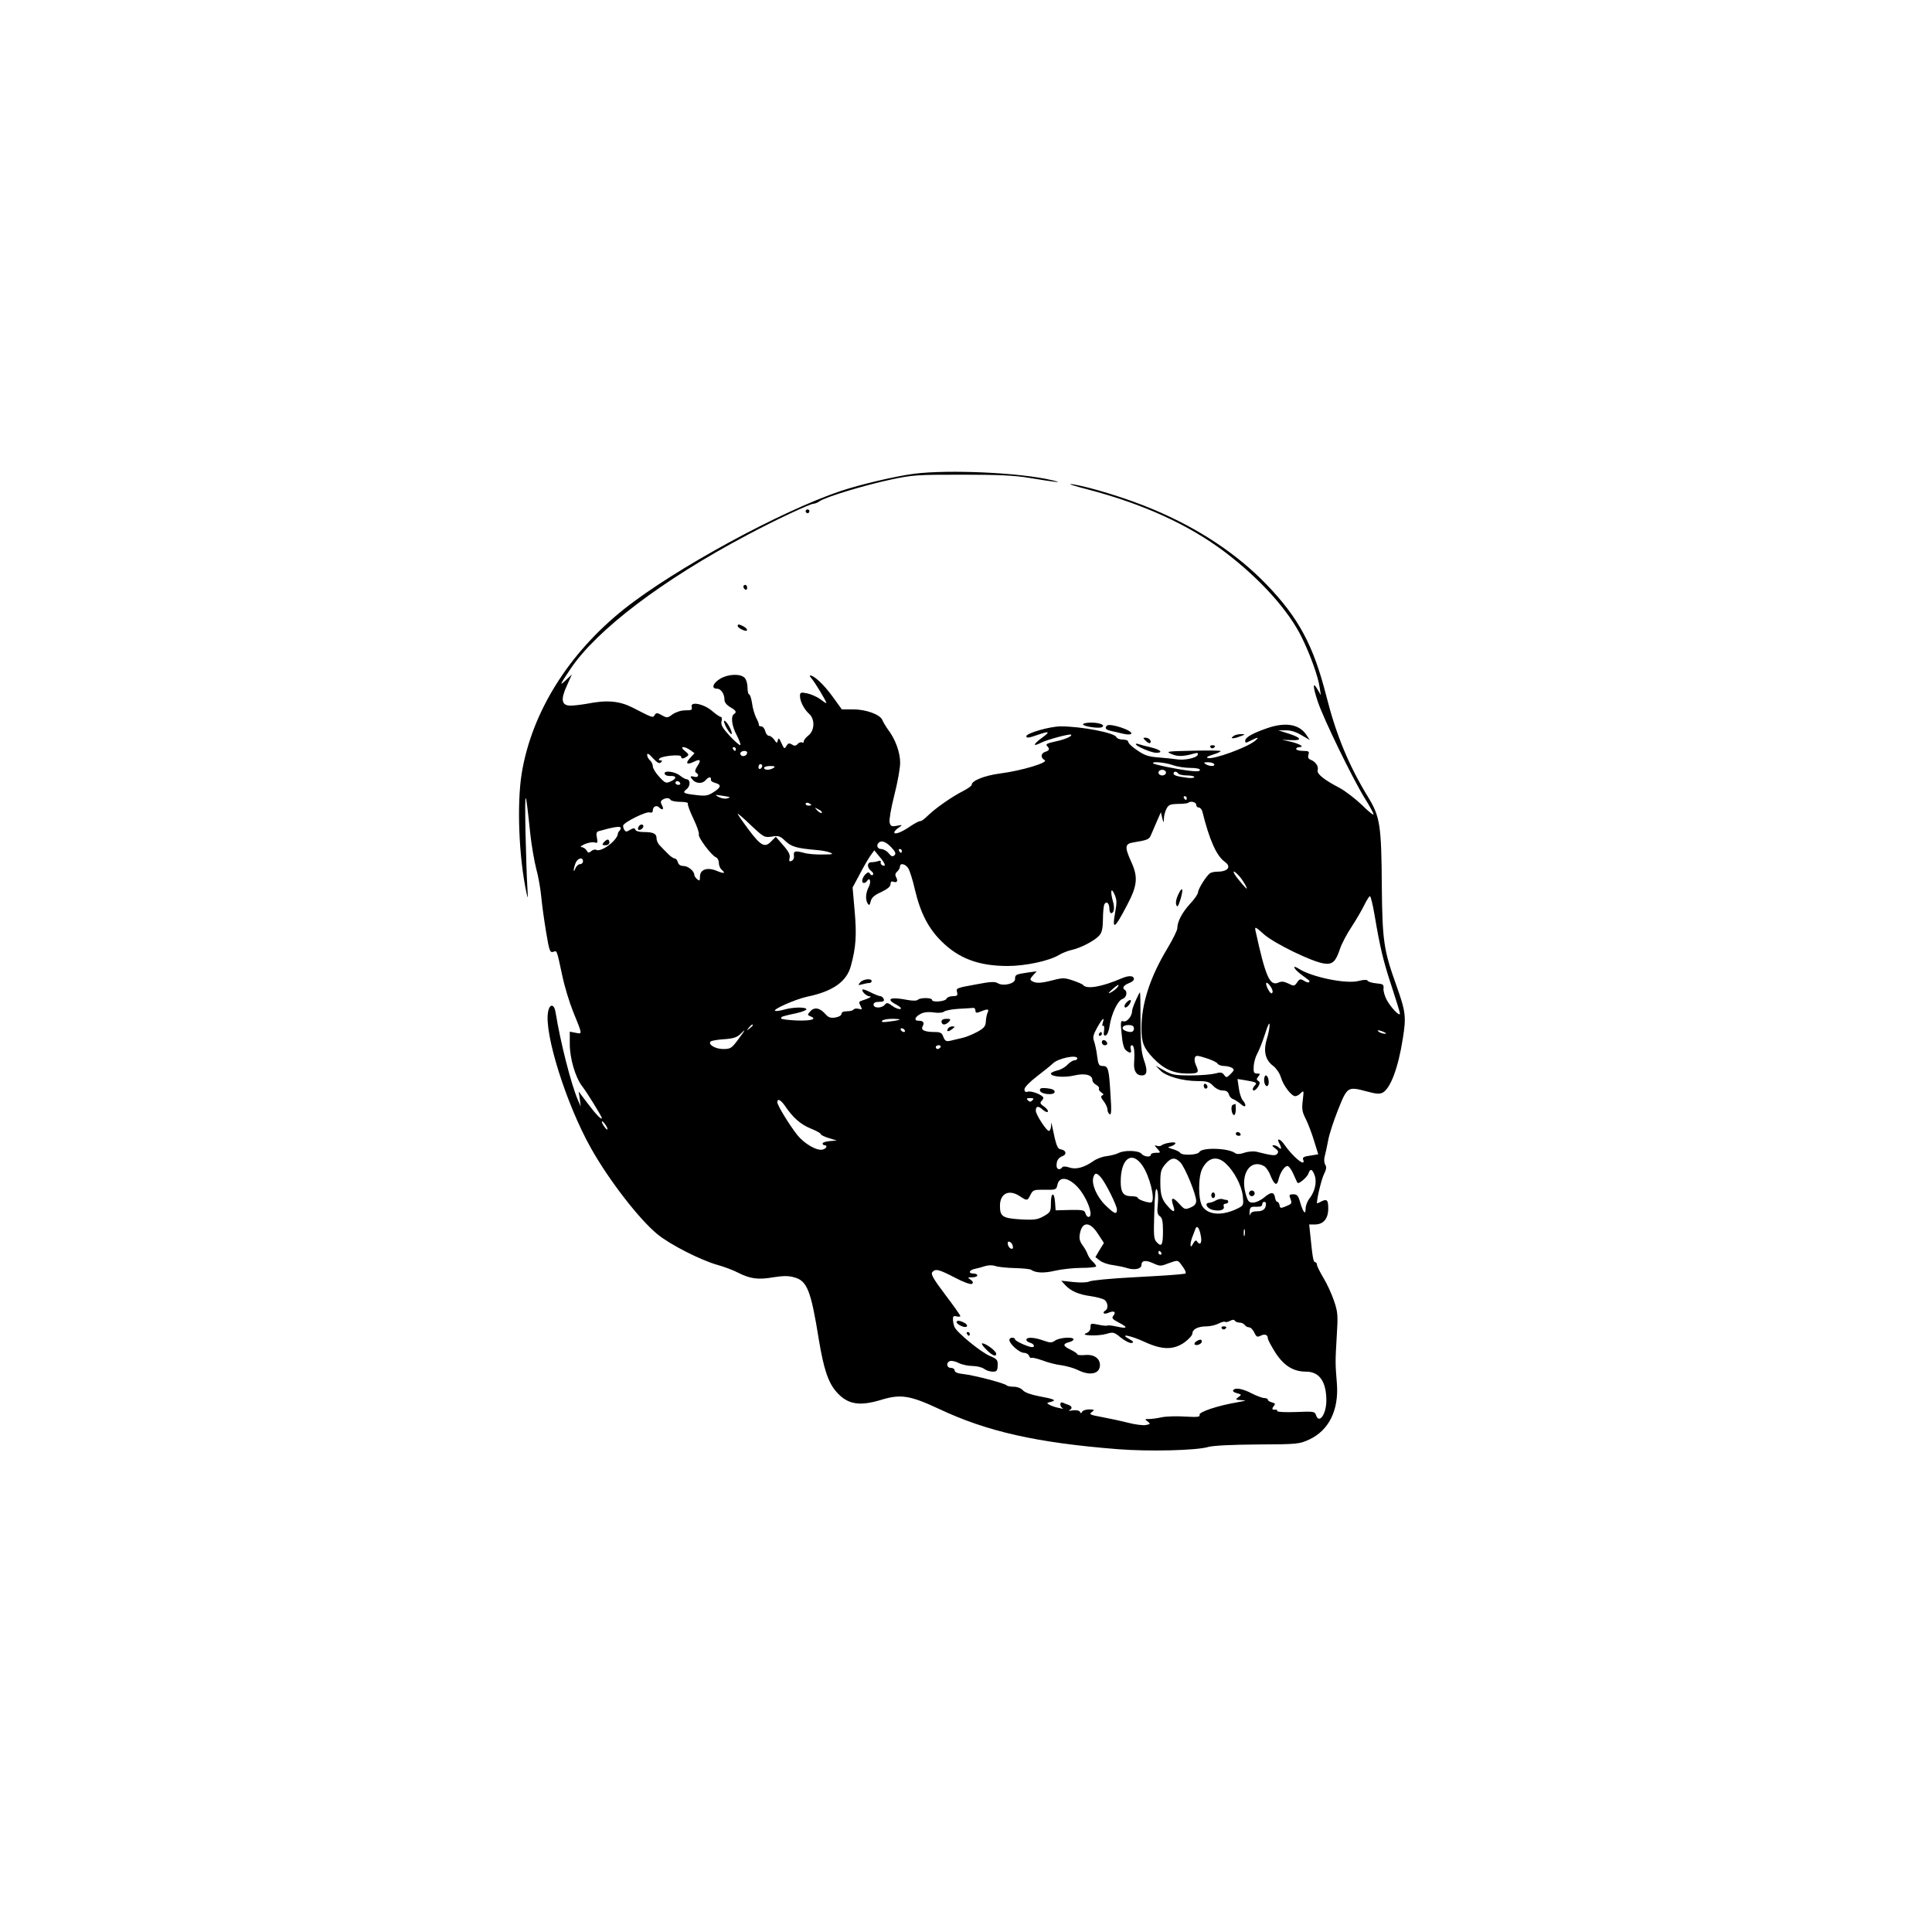 <?xml version="1.0" standalone="no"?>
<!DOCTYPE svg PUBLIC "-//W3C//DTD SVG 20010904//EN"
 "http://www.w3.org/TR/2001/REC-SVG-20010904/DTD/svg10.dtd">
<svg version="1.0" xmlns="http://www.w3.org/2000/svg"
 width="1024pt" height="1024pt" viewBox="0 0 1024 1024"
 preserveAspectRatio="xMidYMid meet">
<g transform="translate(0,1024) scale(0.1,-0.1)"
fill="#000000" stroke="none">
<path d="M4845 7729 c-101 -13 -286 -57 -388 -91 -317 -106 -881 -413 -1149
-626 -295 -235 -490 -548 -543 -872 -26 -163 -15 -443 25 -630 8 -39 9 -36 5
30 -3 41 -7 176 -10 300 -4 230 0 227 25 -14 7 -66 22 -151 32 -190 11 -39 23
-107 27 -151 4 -44 16 -128 26 -188 16 -96 20 -107 37 -102 21 7 18 14 48
-125 12 -58 38 -143 57 -190 51 -126 51 -121 14 -114 l-31 6 0 -66 c0 -75 29
-174 64 -221 28 -36 106 -163 106 -171 0 -13 -32 20 -77 80 l-46 61 6 -40 5
-40 -15 35 c-36 83 -93 307 -118 463 -7 47 -32 49 -40 4 -22 -114 97 -491 227
-722 94 -168 256 -378 353 -457 67 -55 228 -137 320 -163 33 -9 81 -27 106
-40 65 -33 107 -39 187 -25 52 8 80 9 111 0 69 -18 89 -69 131 -330 26 -157
50 -228 93 -277 59 -67 121 -78 239 -42 102 31 152 23 306 -49 252 -119 516
-179 947 -213 165 -13 417 -7 480 12 25 7 123 12 260 13 216 1 221 2 276 27
103 49 155 155 145 294 -9 111 -9 115 -1 252 7 111 6 128 -14 187 -12 36 -37
91 -56 122 -19 32 -35 64 -35 71 0 7 -4 13 -9 13 -10 0 -14 23 -26 143 l-6 57
30 0 c46 0 71 31 71 85 0 46 -7 53 -41 35 -10 -6 -19 -9 -19 -7 0 28 25 130
38 155 12 24 14 37 6 49 -6 10 -7 28 -3 43 4 14 12 51 18 83 5 31 29 105 53
165 49 123 51 124 153 97 48 -13 67 -15 84 -6 41 23 82 131 106 285 19 117 16
143 -35 286 -66 184 -73 235 -76 515 -2 331 -9 375 -72 479 -104 170 -170 331
-222 536 -68 268 -146 415 -319 594 -155 160 -356 294 -596 395 -135 58 -344
122 -435 135 -25 3 14 -10 85 -28 294 -77 535 -187 726 -331 185 -140 339
-310 409 -454 44 -89 86 -206 94 -261 l7 -45 -16 28 c-28 49 -28 22 -1 -60 31
-94 185 -409 249 -513 26 -41 47 -80 47 -86 0 -7 -28 16 -62 50 -35 33 -88 74
-118 90 -83 43 -122 75 -116 94 6 20 -11 45 -37 55 -13 5 -16 13 -12 27 6 17
2 20 -29 20 -20 0 -36 5 -36 10 0 6 8 10 17 10 30 0 1 18 -47 29 l-45 10 48
-2 c62 -3 55 13 -14 35 l-54 17 39 0 c25 1 55 -8 83 -25 l45 -26 -18 27 c-37
56 -109 69 -206 36 -78 -27 -118 -49 -118 -67 0 -13 3 -13 30 1 39 20 48 19
19 -4 -46 -35 -213 -96 -246 -89 -12 3 -4 9 25 18 23 7 42 16 42 19 0 3 -66 4
-147 2 -141 -3 -146 -4 -113 -18 33 -14 62 -13 119 3 18 5 23 4 19 -7 -5 -16
-70 -30 -108 -24 -14 2 -56 7 -95 10 -57 4 -79 11 -117 38 -27 17 -48 38 -48
45 0 7 -12 12 -29 12 -16 0 -31 6 -34 13 -9 23 -185 57 -295 57 -57 0 -182
-36 -182 -52 0 -11 12 -10 60 7 63 22 69 18 22 -16 -47 -35 -50 -49 -5 -26 33
17 154 49 160 43 8 -8 -34 -26 -87 -37 -38 -8 -49 -14 -41 -22 16 -16 14 -25
-9 -32 -24 -8 -26 -31 -3 -44 23 -12 -121 -56 -238 -71 -82 -11 -149 -38 -149
-60 0 -5 -19 -19 -42 -31 -62 -31 -150 -93 -189 -131 -18 -18 -37 -32 -41 -30
-5 1 -28 -11 -51 -26 -47 -33 -87 -48 -87 -34 0 5 10 17 23 25 22 16 22 16
-10 10 -28 -5 -33 -2 -38 18 -3 14 8 77 25 144 17 66 31 143 31 172 0 55 -25
125 -65 177 -12 17 -25 39 -29 49 -11 29 -85 57 -154 57 l-61 0 -50 69 c-45
62 -97 111 -118 111 -4 0 0 -8 8 -17 17 -19 78 -120 78 -129 0 -3 -15 6 -32
20 -18 13 -50 27 -70 31 -34 7 -38 5 -38 -14 0 -28 22 -71 49 -95 31 -28 29
-88 -4 -114 -14 -11 -25 -25 -25 -32 0 -6 -4 -9 -9 -5 -6 3 -16 -1 -23 -8 -10
-11 -17 -12 -31 -3 -15 9 -20 7 -29 -8 -10 -17 -12 -16 -26 15 -12 27 -16 30
-19 16 -5 -18 -6 -18 -19 2 -9 12 -21 21 -28 21 -8 0 -17 11 -20 25 -4 14 -13
25 -21 25 -8 0 -14 3 -13 8 1 4 -5 21 -14 37 -8 17 -19 51 -22 78 -4 26 -11
47 -16 47 -4 0 -8 16 -8 36 0 20 -7 44 -16 52 -22 22 -86 20 -128 -5 -39 -23
-50 -53 -19 -53 22 0 41 -27 41 -60 0 -13 12 -27 30 -38 32 -18 36 -27 20 -37
-18 -11 -11 -65 15 -112 13 -26 22 -49 19 -52 -3 -3 -28 18 -56 48 -39 43 -48
59 -44 77 4 13 2 24 -3 24 -6 0 -26 14 -46 31 -43 38 -117 53 -109 23 4 -17 0
-19 -33 -19 -24 0 -50 -9 -68 -21 -27 -20 -30 -20 -57 -5 -25 14 -30 14 -38 1
-10 -16 -9 -16 -118 40 -70 35 -135 41 -241 20 -29 -5 -69 -10 -87 -10 -48 0
-54 32 -19 107 l26 58 -32 -30 c-36 -34 -33 -26 25 60 139 207 488 472 936
709 148 79 333 166 352 166 7 0 22 6 33 14 32 22 233 83 372 113 121 26 143
27 383 27 193 0 279 -4 355 -17 147 -24 190 -29 120 -12 -168 40 -545 57 -730
34z m-1186 -1465 l22 -16 -22 -24 c-29 -31 -19 -40 20 -21 34 17 39 8 15 -27
-10 -16 -12 -26 -5 -31 19 -11 12 -28 -9 -22 -24 6 -25 1 -6 -19 19 -18 50
-18 66 1 15 18 31 20 28 3 -2 -6 8 -14 21 -17 36 -10 34 -23 -6 -49 -31 -20
-44 -22 -92 -16 -71 8 -76 12 -51 32 21 17 19 52 -2 52 -5 0 -21 9 -35 20 -29
22 -87 28 -80 8 2 -7 16 -12 31 -11 33 2 34 -14 0 -29 -24 -11 -29 -9 -60 25
-19 20 -34 45 -34 56 0 10 -7 24 -15 31 -8 7 -15 20 -15 29 0 11 10 6 31 -18
23 -24 34 -30 42 -22 8 8 7 11 -3 11 -9 0 -11 3 -4 10 14 14 114 23 114 10 0
-13 11 -13 30 0 13 9 11 13 -10 30 -31 24 -6 28 29 4z m241 6 c0 -5 -2 -10 -4
-10 -3 0 -8 5 -11 10 -3 6 -1 10 4 10 6 0 11 -4 11 -10z m60 -19 c0 -14 -18
-23 -30 -16 -6 4 -8 11 -5 16 8 12 35 12 35 0z m2255 -66 c22 -8 64 -15 93
-15 31 0 52 -4 52 -11 0 -8 -18 -9 -57 -4 -72 9 -183 32 -191 39 -11 12 64 5
103 -9z m220 5 c8 -13 -25 -13 -45 0 -12 8 -9 10 12 10 15 0 30 -4 33 -10z
m-2395 -9 c0 -6 -4 -13 -10 -16 -5 -3 -10 1 -10 9 0 9 5 16 10 16 6 0 10 -4
10 -9z m60 -11 c-20 -13 -50 -13 -50 0 0 6 15 10 33 10 24 0 28 -3 17 -10z
m2080 -25 c0 -8 -9 -15 -20 -15 -11 0 -20 7 -20 15 0 8 9 15 20 15 11 0 20 -7
20 -15z m65 -5 c3 -5 24 -10 46 -10 21 0 39 -4 39 -8 0 -5 -15 -7 -32 -5 -57
7 -78 13 -78 23 0 13 17 13 25 0z m-2640 -50 c3 -5 -1 -10 -9 -10 -9 0 -16 5
-16 10 0 6 4 10 9 10 6 0 13 -4 16 -10z m263 -75 c1 -1 -6 -5 -16 -7 -10 -3
-30 1 -43 8 -22 12 -21 13 16 7 22 -3 41 -7 43 -8z m2422 -5 c0 -5 -2 -10 -4
-10 -3 0 -8 5 -11 10 -3 6 -1 10 4 10 6 0 11 -4 11 -10z m-2735 -10 c3 -5 26
-10 51 -10 25 0 43 -4 40 -9 -3 -5 10 -40 29 -80 19 -39 32 -77 29 -84 -5 -15
67 -112 91 -121 8 -3 15 -16 15 -29 0 -14 7 -30 15 -37 24 -20 12 -22 -28 -5
-49 20 -87 6 -87 -31 0 -22 -2 -25 -15 -14 -8 7 -15 17 -15 23 0 20 -33 47
-57 47 -16 0 -27 7 -30 20 -3 11 -11 20 -17 20 -6 0 -23 11 -36 25 -14 14 -33
33 -42 43 -10 9 -18 26 -18 38 0 26 -17 34 -70 34 -22 0 -40 5 -43 13 -3 9 -9
9 -27 -1 -19 -12 -24 -12 -31 0 -5 7 -7 18 -6 23 5 17 121 75 140 69 11 -3 17
0 17 10 0 20 19 31 33 17 18 -18 28 -12 16 10 -9 17 -8 23 2 30 19 12 36 11
44 -1z m745 -26 c0 -2 -7 -4 -15 -4 -8 0 -15 4 -15 10 0 5 7 7 15 4 8 -4 15
-8 15 -10z m2040 1 c0 -8 6 -15 14 -15 7 0 16 -10 19 -22 37 -150 75 -235 119
-266 36 -26 17 -52 -40 -52 -15 0 -32 -4 -38 -8 -19 -12 -64 -84 -64 -101 0
-9 -19 -37 -42 -61 -43 -47 -68 -95 -68 -130 0 -11 -25 -61 -55 -111 -90 -150
-135 -290 -135 -420 0 -75 12 -104 63 -158 55 -57 107 -81 180 -81 60 0 64 4
46 44 -7 14 -9 31 -6 40 5 13 12 13 59 -2 29 -9 57 -22 61 -29 4 -7 20 -13 35
-13 15 0 34 -5 42 -10 13 -8 12 -13 -7 -32 -21 -21 -24 -21 -35 -5 -11 14 -19
15 -48 7 -19 -5 -77 -10 -129 -10 -83 0 -100 3 -140 26 l-46 26 25 -26 c31
-31 118 -56 199 -56 48 0 61 -4 81 -25 14 -15 35 -25 51 -25 18 0 28 -6 32
-20 3 -11 13 -23 24 -26 10 -4 28 -16 41 -27 25 -23 32 -5 8 22 -7 9 -17 38
-20 64 l-7 48 38 -6 c61 -10 68 -14 55 -27 -7 -7 -12 -16 -12 -20 0 -15 15 -8
29 13 10 18 10 23 0 30 -10 6 -10 10 0 23 12 14 11 16 -6 16 -17 0 -20 6 -18
38 1 22 10 52 19 68 9 16 28 63 41 104 14 45 24 65 24 49 1 -14 -6 -49 -15
-78 -19 -64 -7 -111 36 -142 15 -12 33 -38 39 -59 13 -44 56 -100 76 -100 8 0
21 7 30 17 16 15 16 13 10 -39 -6 -46 -3 -62 16 -99 12 -24 32 -76 44 -116
l22 -71 -43 -7 c-32 -4 -42 -10 -37 -21 17 -44 -53 12 -100 80 -21 31 -43 36
-27 7 14 -26 13 -38 -2 -23 -7 7 -19 12 -27 12 -11 0 -8 -5 7 -16 17 -12 20
-19 12 -29 -10 -12 -24 -11 -112 11 -14 3 -43 1 -63 -6 -23 -8 -40 -8 -48 -2
-34 27 -176 32 -190 6 -9 -16 -92 -20 -102 -4 -3 5 -20 14 -38 19 -30 9 -31
10 -9 16 12 4 22 11 22 16 0 10 -61 0 -74 -12 -5 -4 -16 -5 -25 -2 -13 5 -13
2 3 -15 19 -22 19 -22 -7 -22 -15 0 -27 -4 -27 -10 0 -15 -36 -12 -50 5 -15
18 -92 20 -123 3 -12 -6 -40 -13 -62 -16 -22 -2 -53 -14 -70 -26 -48 -34 -92
-46 -127 -34 -17 6 -33 7 -37 2 -13 -18 -31 -13 -31 8 0 28 10 42 33 51 23 9
17 31 -10 35 -19 3 -25 19 -47 127 -3 18 -4 18 -5 -2 0 -12 -5 -24 -10 -27
-10 -7 -71 86 -71 107 0 25 13 27 36 6 12 -11 25 -16 28 -11 3 5 -6 17 -20 27
-19 12 -23 20 -15 28 6 6 11 14 11 18 0 14 -63 39 -82 33 -13 -4 -18 0 -18 13
0 10 28 39 66 68 36 28 74 58 84 68 27 28 130 49 130 27 0 -5 -7 -10 -15 -10
-9 0 -26 -11 -38 -24 -12 -13 -37 -27 -54 -30 -18 -4 -33 -12 -33 -16 0 -17
72 -23 125 -10 56 13 95 3 95 -25 0 -8 9 -19 20 -25 11 -6 18 -15 15 -20 -3
-5 3 -14 12 -20 13 -8 14 -13 5 -16 -9 -4 -7 -12 8 -31 11 -14 20 -34 20 -44
0 -10 5 -21 12 -25 8 -5 10 20 4 102 -8 139 -12 154 -41 154 -20 0 -24 6 -30
53 -3 28 -11 63 -16 78 -8 20 -5 34 16 72 28 50 41 61 30 26 -4 -12 -3 -19 2
-16 5 3 7 -7 5 -25 -4 -23 -1 -29 9 -26 8 3 17 25 20 50 10 64 43 135 68 143
22 7 29 39 11 50 -14 9 -3 24 26 35 13 5 24 14 24 20 0 20 -27 21 -66 4 -105
-45 -186 -59 -204 -34 -3 4 -27 14 -53 23 -44 15 -54 15 -105 2 -65 -17 -91
-18 -112 -5 -12 7 -11 12 5 30 l20 22 -50 -7 c-61 -9 -65 -11 -65 -35 0 -24
-64 -39 -92 -21 -14 9 -38 8 -106 -5 -116 -21 -115 -21 -109 -44 4 -16 0 -20
-23 -20 -15 0 -30 -6 -33 -13 -6 -16 -77 -21 -77 -7 0 13 -63 13 -75 1 -6 -6
-28 -6 -55 -1 -92 18 -119 6 -57 -26 19 -11 27 -19 19 -22 -8 -2 -27 5 -42 16
-24 18 -30 19 -40 7 -16 -20 -60 -20 -60 0 0 10 10 15 30 15 22 0 28 4 24 15
-4 8 -11 15 -18 15 -6 0 -29 9 -51 20 -21 11 -41 18 -43 15 -8 -8 20 -35 37
-36 16 0 0 -10 -42 -23 -15 -5 -16 -9 -6 -27 10 -20 9 -21 -10 -16 -11 3 -24
1 -27 -4 -3 -5 -18 -9 -35 -9 -18 0 -29 -5 -29 -14 0 -8 -14 -16 -32 -19 -26
-4 -37 0 -53 18 -29 33 -58 39 -80 15 -16 -18 -16 -20 -1 -26 39 -15 10 -25
-69 -23 -47 2 -85 7 -85 11 0 10 4 11 82 28 32 7 55 17 52 22 -7 11 -71 10
-117 -3 -21 -6 -43 -9 -48 -7 -19 6 105 61 168 75 137 28 211 80 233 164 27
98 31 164 20 289 l-11 126 37 69 c20 39 46 83 57 99 l21 29 28 -34 c30 -35 36
-54 16 -46 -7 2 -12 10 -10 17 2 8 -3 10 -13 6 -9 -3 -25 -6 -36 -6 -24 0 -25
-28 -2 -46 10 -7 14 -16 10 -20 -4 -5 -12 -3 -16 5 -6 10 -12 9 -25 -4 -17
-18 -22 -45 -7 -45 6 0 13 5 16 10 15 24 24 -3 10 -30 -17 -33 -19 -68 -6 -89
8 -12 11 -9 16 12 5 20 20 33 56 49 33 16 49 29 49 42 0 11 5 16 14 13 20 -8
27 3 16 23 -7 13 -5 21 5 30 8 7 15 19 15 26 0 22 28 16 44 -8 8 -13 24 -63
35 -112 29 -124 72 -207 140 -274 92 -92 198 -132 352 -132 94 0 221 27 273
59 17 10 47 22 66 26 47 10 120 48 145 75 16 17 20 37 21 89 0 37 4 73 8 79
11 18 26 4 26 -24 0 -13 4 -24 9 -24 16 0 20 28 10 62 -15 54 -10 79 8 38 13
-29 13 -45 4 -94 -18 -100 -4 -92 63 37 55 104 59 149 21 231 -35 78 -33 94
13 101 73 12 83 16 92 38 5 12 19 45 31 72 l22 50 7 -30 c7 -28 8 -29 9 -4 0
14 6 37 13 51 11 22 19 26 62 27 27 0 51 3 54 6 12 11 42 4 42 -10z m-1984
-43 c-4 -3 -14 2 -24 12 -16 18 -16 18 6 6 13 -6 21 -14 18 -18z m-265 -126
c36 6 44 3 72 -24 32 -30 60 -38 162 -47 28 -2 62 -8 75 -14 20 -8 13 -10 -40
-10 -36 -1 -81 3 -100 9 -46 12 -55 10 -52 -16 2 -12 -4 -24 -13 -27 -12 -5
-14 -1 -10 16 4 16 -5 34 -34 67 l-39 45 -22 -22 c-35 -38 -55 -29 -120 57
-33 44 -60 83 -60 87 0 3 32 -24 70 -61 68 -64 72 -66 111 -60z m-801 46 c0
-5 -3 -12 -7 -16 -5 -4 -8 -11 -8 -14 -2 -36 -90 -102 -116 -86 -5 3 -17 0
-25 -7 -13 -11 -18 -10 -25 4 -6 9 -18 17 -27 17 -9 1 -2 7 17 16 19 8 42 12
52 9 16 -5 18 -2 13 24 -5 22 -2 32 7 35 80 23 119 29 119 18z m1434 -103 c22
-23 26 -33 17 -42 -10 -9 -17 -7 -31 11 -10 12 -28 22 -39 22 -20 0 -28 19
-14 33 14 15 39 6 67 -24z m56 -19 c0 -5 -2 -10 -4 -10 -3 0 -8 5 -11 10 -3 6
-1 10 4 10 6 0 11 -4 11 -10z m-1690 -55 c0 -8 -7 -15 -15 -15 -9 0 -20 -10
-25 -22 -12 -31 -12 -6 0 26 10 28 40 36 40 11z m3477 -77 c20 -22 47 -68 40
-68 -1 0 -20 20 -40 45 -38 45 -38 64 0 23z m718 -205 c29 -172 46 -245 91
-381 24 -73 44 -138 44 -144 0 -19 -50 34 -71 74 -10 20 -18 47 -16 60 2 20
-3 23 -38 26 -22 2 -43 8 -46 14 -4 6 -20 6 -47 -1 -65 -18 -250 20 -319 65
-38 24 -26 -2 15 -32 20 -15 39 -29 41 -31 2 -2 2 -6 -1 -9 -3 -3 -15 0 -27 8
-18 11 -23 10 -36 -9 -14 -20 -17 -21 -46 -6 -23 11 -37 13 -53 5 -46 -20 -68
30 -122 277 -4 21 1 19 44 -20 53 -48 258 -148 321 -156 44 -6 61 10 84 80 9
26 36 78 61 115 24 37 54 88 67 115 13 26 26 47 30 47 4 0 15 -44 24 -97z
m-541 -414 c-4 -8 -11 -3 -20 12 -21 37 -16 55 7 25 11 -14 17 -31 13 -37z
m-824 25 c-8 -8 -23 -20 -34 -25 -15 -7 -13 -3 7 15 31 29 47 35 27 10z m-750
-120 c0 -11 5 -14 18 -9 46 19 56 19 47 -1 -5 -10 -9 -32 -10 -49 -1 -24 -10
-35 -45 -54 -24 -13 -59 -28 -79 -32 -20 -5 -48 -11 -63 -15 -23 -5 -29 -2
-38 20 -7 21 -16 26 -42 26 -57 0 -79 10 -68 30 11 21 4 30 -23 30 -25 0 -17
22 14 37 15 8 40 11 67 7 24 -4 48 -2 55 4 7 6 42 13 77 15 36 2 71 4 78 5 6
1 12 -5 12 -14z m-401 -48 c-2 -2 -26 -7 -53 -10 -33 -5 -46 -4 -41 3 3 6 27
11 52 11 26 0 44 -2 42 -4z m-779 -30 c0 -2 -8 -10 -17 -17 -16 -13 -17 -12
-4 4 13 16 21 21 21 13z m805 -26 c3 -5 2 -10 -4 -10 -5 0 -13 5 -16 10 -3 6
-2 10 4 10 5 0 13 -4 16 -10z m-883 -50 c-34 -46 -40 -50 -79 -50 -42 0 -83
25 -66 40 4 4 36 10 71 12 47 3 68 10 85 26 32 33 30 27 -11 -28z m3423 40
c13 -6 15 -9 5 -9 -8 0 -22 4 -30 9 -18 12 -2 12 25 0z m-2350 -80 c-3 -5 -10
-10 -16 -10 -5 0 -9 5 -9 10 0 6 7 10 16 10 8 0 12 -4 9 -10z m487 -282 c-9
-9 -15 -9 -24 0 -9 9 -7 12 12 12 19 0 21 -3 12 -12z m-1311 -30 c42 -62 82
-97 135 -119 30 -12 54 -25 54 -30 0 -4 19 -14 43 -21 l42 -13 -37 -3 c-21 -2
-38 -7 -38 -13 0 -5 5 -9 10 -9 18 0 11 -18 -10 -23 -30 -8 -97 31 -134 77
-41 52 -106 157 -106 174 0 22 18 13 41 -20z m-941 -122 c0 -6 -7 -1 -15 10
-8 10 -15 23 -15 28 0 6 7 1 15 -10 8 -10 15 -23 15 -28z m2836 -195 c38 -57
67 -174 48 -193 -7 -8 -74 13 -74 24 0 4 -16 8 -35 8 -41 0 -55 20 -55 77 0
124 60 167 116 84z m201 17 c25 -27 83 -169 83 -203 0 -16 -9 -26 -30 -35 -29
-12 -32 -11 -60 20 -34 38 -47 35 -32 -9 13 -37 3 -40 -25 -8 -35 37 -43 63
-43 131 0 55 4 69 26 95 31 37 53 39 81 9z m240 -5 c45 -42 83 -115 90 -171 5
-48 4 -51 -23 -65 -82 -42 -159 -39 -191 9 -23 35 -23 158 0 201 31 59 78 69
124 26z m202 -13 c10 -5 26 -27 34 -49 21 -51 35 -59 43 -24 9 38 32 73 48 73
7 0 21 -19 31 -42 11 -24 20 -45 22 -47 6 -9 52 30 58 49 9 28 21 25 33 -10
13 -35 1 -86 -28 -123 -11 -14 -20 -38 -20 -53 0 -36 -13 -21 -29 34 -10 35
-16 42 -36 42 -22 0 -24 -3 -15 -25 9 -23 6 -26 -23 -38 -29 -12 -32 -12 -35
5 -2 10 -7 18 -12 18 -5 0 -10 10 -12 22 -5 32 -21 32 -58 1 -18 -15 -44 -27
-59 -27 -22 0 -27 6 -39 48 -29 104 25 185 97 146z m-866 -58 c25 -27 87 -151
87 -173 0 -29 -14 -23 -62 24 -45 44 -74 112 -63 147 8 25 17 25 38 2z m-125
-50 c51 -52 93 -162 61 -162 -6 0 -13 9 -16 19 -4 17 -14 19 -81 18 l-77 -2
-3 43 c-4 57 -22 53 -22 -5 0 -45 -3 -49 -38 -69 -32 -18 -49 -21 -122 -17
-96 6 -110 15 -110 72 0 66 48 89 105 51 39 -26 41 -25 57 8 13 25 18 27 75
26 60 -1 62 0 68 28 10 43 55 39 103 -10z m429 -90 c-5 -44 -3 -58 10 -68 13
-8 17 -28 17 -78 0 -75 -7 -88 -33 -60 -16 17 -17 33 -13 158 3 101 7 134 14
121 6 -10 8 -43 5 -73z m573 -1 c0 -28 -15 -41 -45 -41 -23 0 -35 -5 -39 -17
-2 -10 -4 -4 -3 12 2 27 5 30 35 29 21 -1 32 3 32 12 0 8 5 14 10 14 6 0 10
-4 10 -9z m-891 -160 l32 -49 -23 -37 -22 -38 23 -18 c12 -10 43 -21 69 -24
26 -4 62 -11 79 -17 38 -11 73 -3 73 17 0 24 21 28 61 10 37 -17 41 -17 84 0
45 16 47 16 61 -1 27 -35 35 -54 24 -55 -47 -6 -91 -9 -275 -19 -115 -6 -220
-16 -231 -22 -13 -6 -47 -7 -85 -3 l-64 7 20 -22 c30 -33 71 -51 137 -60 33
-5 66 -14 74 -21 16 -13 19 -45 4 -54 -21 -13 -9 -24 15 -13 29 13 43 5 26
-16 -10 -12 -5 -18 29 -36 51 -26 47 -34 -11 -21 -23 5 -46 8 -50 5 -4 -2 -26
0 -48 5 -39 8 -41 8 -41 -14 0 -15 -8 -25 -22 -31 -39 -13 61 -17 106 -4 36
11 41 10 77 -20 22 -17 47 -30 57 -28 13 3 10 8 -13 21 -57 31 8 19 81 -15 93
-43 153 -44 212 -3 23 17 42 38 42 47 0 23 30 38 75 38 20 0 49 7 64 15 16 8
31 12 34 9 3 -3 14 -1 26 5 13 7 22 8 26 1 3 -5 15 -10 25 -10 10 0 23 -6 27
-12 4 -7 15 -13 23 -13 8 0 21 -12 28 -28 11 -23 16 -25 33 -17 22 12 39 6 39
-14 0 -7 18 -40 39 -74 46 -71 96 -102 164 -102 70 0 107 -53 107 -153 0 -73
-39 -127 -55 -77 -6 19 -13 20 -106 16 -56 -2 -99 0 -99 5 0 5 -3 8 -7 8 -20
-3 -24 2 -13 17 11 13 10 16 -8 21 -12 3 -22 9 -22 14 0 5 -8 9 -18 9 -10 0
-41 11 -68 25 -50 26 -89 32 -98 16 -3 -5 6 -12 20 -15 25 -7 26 -8 8 -21 -18
-13 -16 -14 16 -16 29 -1 26 -3 -20 -11 -106 -18 -208 -52 -202 -67 4 -11 -9
-13 -78 -9 -45 3 -101 1 -124 -4 -22 -5 -52 -9 -66 -9 -23 0 -24 -1 -7 -13 16
-13 15 -14 -10 -19 -15 -3 -59 3 -97 13 -39 10 -102 23 -139 30 -60 11 -66 14
-50 26 16 12 15 13 -14 14 -17 0 -34 -6 -37 -12 -5 -10 -7 -10 -12 -1 -3 7
-18 10 -37 8 -18 -3 -26 -3 -19 1 17 8 15 21 -5 28 -10 3 -24 9 -30 12 -8 3
-13 -1 -13 -9 0 -9 6 -18 13 -21 6 -3 -1 -3 -18 1 -16 3 -39 10 -50 16 -19 10
-19 11 5 17 33 8 18 15 -64 30 -42 8 -75 20 -84 31 -10 11 -30 19 -48 19 -17
0 -34 3 -38 7 -11 12 -174 54 -228 60 -32 3 -48 10 -48 19 0 8 -9 14 -20 14
-23 0 -27 28 -5 36 8 3 29 -1 46 -10 18 -9 51 -16 74 -16 22 0 50 -7 61 -15
10 -8 31 -15 45 -15 22 0 26 4 27 33 1 29 -3 34 -41 50 -47 19 -177 126 -188
154 -4 10 -8 28 -8 40 -1 16 3 20 19 16 11 -3 20 -2 20 2 0 4 -36 55 -80 113
-62 82 -77 108 -69 119 17 20 34 16 119 -28 45 -24 84 -38 91 -34 9 6 7 12 -6
22 -18 12 -17 13 8 13 15 0 27 5 27 10 0 6 -9 10 -20 10 -30 0 -24 19 8 25 15
3 40 10 55 15 18 5 38 5 53 0 13 -5 59 -10 102 -11 42 -1 82 -5 87 -9 24 -17
68 -19 127 -5 35 8 98 15 141 15 42 0 77 4 77 8 0 5 -9 17 -20 27 -11 10 -22
27 -26 39 -4 11 -16 33 -27 47 -15 21 -18 36 -13 62 12 64 54 63 95 -2z m546
-13 c7 -37 -5 -52 -21 -27 -4 8 -12 3 -20 -12 -10 -18 -13 -20 -14 -7 0 9 4
27 9 40 5 13 12 32 16 42 8 26 22 10 30 -36z m232 5 c-3 -10 -5 -4 -5 12 0 17
2 24 5 18 2 -7 2 -21 0 -30z m-1229 -57 c3 -12 -1 -17 -10 -14 -7 3 -15 13
-16 22 -3 12 1 17 10 14 7 -3 15 -13 16 -22z m787 -36 c3 -5 1 -10 -4 -10 -6
0 -11 5 -11 10 0 6 2 10 4 10 3 0 8 -4 11 -10z"/>
<path d="M3385 5859 c-4 -6 -5 -13 -2 -16 7 -7 27 6 27 18 0 12 -17 12 -25 -2z"/>
<path d="M6244 5497 c-10 -21 -14 -43 -9 -54 5 -14 10 -7 22 31 17 58 10 72
-13 23z"/>
<path d="M4559 5033 c-13 -15 -11 -16 11 -10 14 4 31 7 38 7 6 0 12 5 12 10 0
16 -46 11 -61 -7z"/>
<path d="M6020 4938 c-11 -24 -20 -50 -20 -58 0 -27 -29 -60 -46 -53 -14 5
-16 -3 -9 -68 4 -49 12 -78 23 -86 23 -18 31 -16 25 7 -3 11 0 20 6 20 12 0
16 -32 12 -93 -3 -43 12 -67 41 -67 28 0 32 24 11 82 -14 43 -18 83 -18 206 0
83 -1 152 -3 152 -2 0 -12 -19 -22 -42z m-10 -150 c0 -18 -16 -23 -44 -12 -27
10 -18 31 14 31 22 0 30 -5 30 -19z"/>
<path d="M5972 4928 c-7 -7 -12 -16 -12 -20 0 -15 15 -8 28 12 13 22 3 27 -16
8z"/>
<path d="M5825 4760 c-3 -5 -1 -10 4 -10 6 0 11 5 11 10 0 6 -2 10 -4 10 -3 0
-8 -4 -11 -10z"/>
<path d="M5840 4716 c0 -9 7 -16 16 -16 9 0 14 5 12 12 -6 18 -28 21 -28 4z"/>
<path d="M6700 4516 c0 -27 16 -44 23 -24 5 18 -3 48 -14 48 -5 0 -9 -11 -9
-24z"/>
<path d="M6380 4486 c0 -9 5 -16 10 -16 6 0 10 4 10 9 0 6 -4 13 -10 16 -5 3
-10 -1 -10 -9z"/>
<path d="M5512 4460 c4 -21 78 -27 78 -7 0 10 -13 16 -40 19 -32 3 -40 0 -38
-12z"/>
<path d="M6534 4384 c-13 -5 -6 -54 7 -54 5 0 9 14 9 30 0 17 -1 30 -2 29 -2
0 -8 -3 -14 -5z"/>
<path d="M6550 4230 c0 -5 7 -10 16 -10 8 0 12 5 9 10 -3 6 -10 10 -16 10 -5
0 -9 -4 -9 -10z"/>
<path d="M3200 5775 c-10 -13 -9 -15 9 -15 12 0 21 6 21 15 0 8 -4 15 -9 15
-5 0 -14 -7 -21 -15z"/>
<path d="M4990 4825 c0 -8 6 -15 14 -15 7 0 19 7 26 15 11 13 8 15 -14 15 -16
0 -26 -5 -26 -15z"/>
<path d="M5025 4789 c-11 -17 0 -20 21 -4 17 13 17 14 2 15 -9 0 -20 -5 -23
-11z"/>
<path d="M6420 3905 c0 -8 5 -15 10 -15 6 0 10 7 10 15 0 8 -4 15 -10 15 -5 0
-10 -7 -10 -15z"/>
<path d="M6445 3878 c-11 -7 -27 -12 -35 -13 -27 0 -16 -28 15 -37 38 -10 68
-1 61 18 -3 8 1 14 9 14 8 0 15 5 15 10 0 6 -4 10 -9 10 -5 0 -15 2 -23 5 -7
2 -22 -1 -33 -7z"/>
<path d="M6620 3915 c0 -8 7 -15 15 -15 8 0 15 7 15 15 0 8 -7 15 -15 15 -8 0
-15 -7 -15 -15z"/>
<path d="M5070 3232 c0 -5 11 -14 25 -20 29 -14 44 2 16 17 -24 13 -41 14 -41
3z"/>
<path d="M6475 3200 c4 -6 11 -8 16 -5 14 9 11 15 -7 15 -8 0 -12 -5 -9 -10z"/>
<path d="M5125 3170 c3 -5 8 -10 11 -10 2 0 4 5 4 10 0 6 -5 10 -11 10 -5 0
-7 -4 -4 -10z"/>
<path d="M5350 3138 c0 -21 53 -68 76 -68 12 0 25 -7 28 -16 4 -9 9 -14 12
-11 4 3 29 -3 58 -13 28 -11 73 -23 101 -26 27 -4 67 -15 87 -25 65 -33 118
-21 118 26 0 36 -33 58 -80 53 -22 -2 -40 0 -40 4 0 4 -16 15 -35 24 -41 19
-44 31 -10 40 14 3 25 10 25 15 0 15 -74 10 -97 -6 -19 -13 -26 -13 -63 0 -50
18 -90 19 -90 4 0 -6 9 -13 20 -16 20 -5 28 -23 10 -23 -19 0 -90 32 -90 41 0
5 -7 9 -15 9 -8 0 -15 -5 -15 -12z"/>
<path d="M6340 3130 c-8 -5 -11 -12 -8 -16 10 -9 38 3 38 16 0 12 -10 13 -30
0z"/>
<path d="M5221 3094 c34 -37 59 -49 59 -29 0 14 -54 55 -74 55 -5 0 1 -12 15
-26z"/>
<path d="M4270 7530 c0 -5 5 -10 10 -10 6 0 10 5 10 10 0 6 -4 10 -10 10 -5 0
-10 -4 -10 -10z"/>
<path d="M3940 7131 c0 -6 5 -13 10 -16 6 -3 10 1 10 9 0 9 -4 16 -10 16 -5 0
-10 -4 -10 -9z"/>
<path d="M3910 6922 c0 -5 11 -14 25 -20 29 -14 34 2 6 18 -24 12 -31 13 -31
2z"/>
<path d="M3852 6380 c13 -22 24 -35 26 -30 5 13 -27 70 -39 70 -5 0 1 -18 13
-40z"/>
<path d="M5740 6401 c0 -11 86 -24 101 -15 19 11 -12 24 -58 24 -24 0 -43 -4
-43 -9z"/>
<path d="M5867 6394 c-13 -13 -7 -21 21 -28 15 -3 44 -10 65 -15 22 -5 39 -5
43 0 10 17 -114 58 -129 43z"/>
<path d="M6540 6340 c-24 -15 -7 -18 30 -4 31 11 32 13 10 13 -14 0 -32 -3
-40 -9z"/>
<path d="M6073 6313 c9 -9 19 -14 23 -11 10 10 -6 28 -24 28 -15 0 -15 -1 1
-17z"/>
<path d="M6020 6296 c0 -11 83 -46 108 -46 39 0 24 16 -25 28 -27 6 -56 14
-65 17 -10 4 -18 4 -18 1z"/>
<path d="M6415 6280 c4 -6 11 -8 16 -5 14 9 11 15 -7 15 -8 0 -12 -5 -9 -10z"/>
</g>
</svg>
